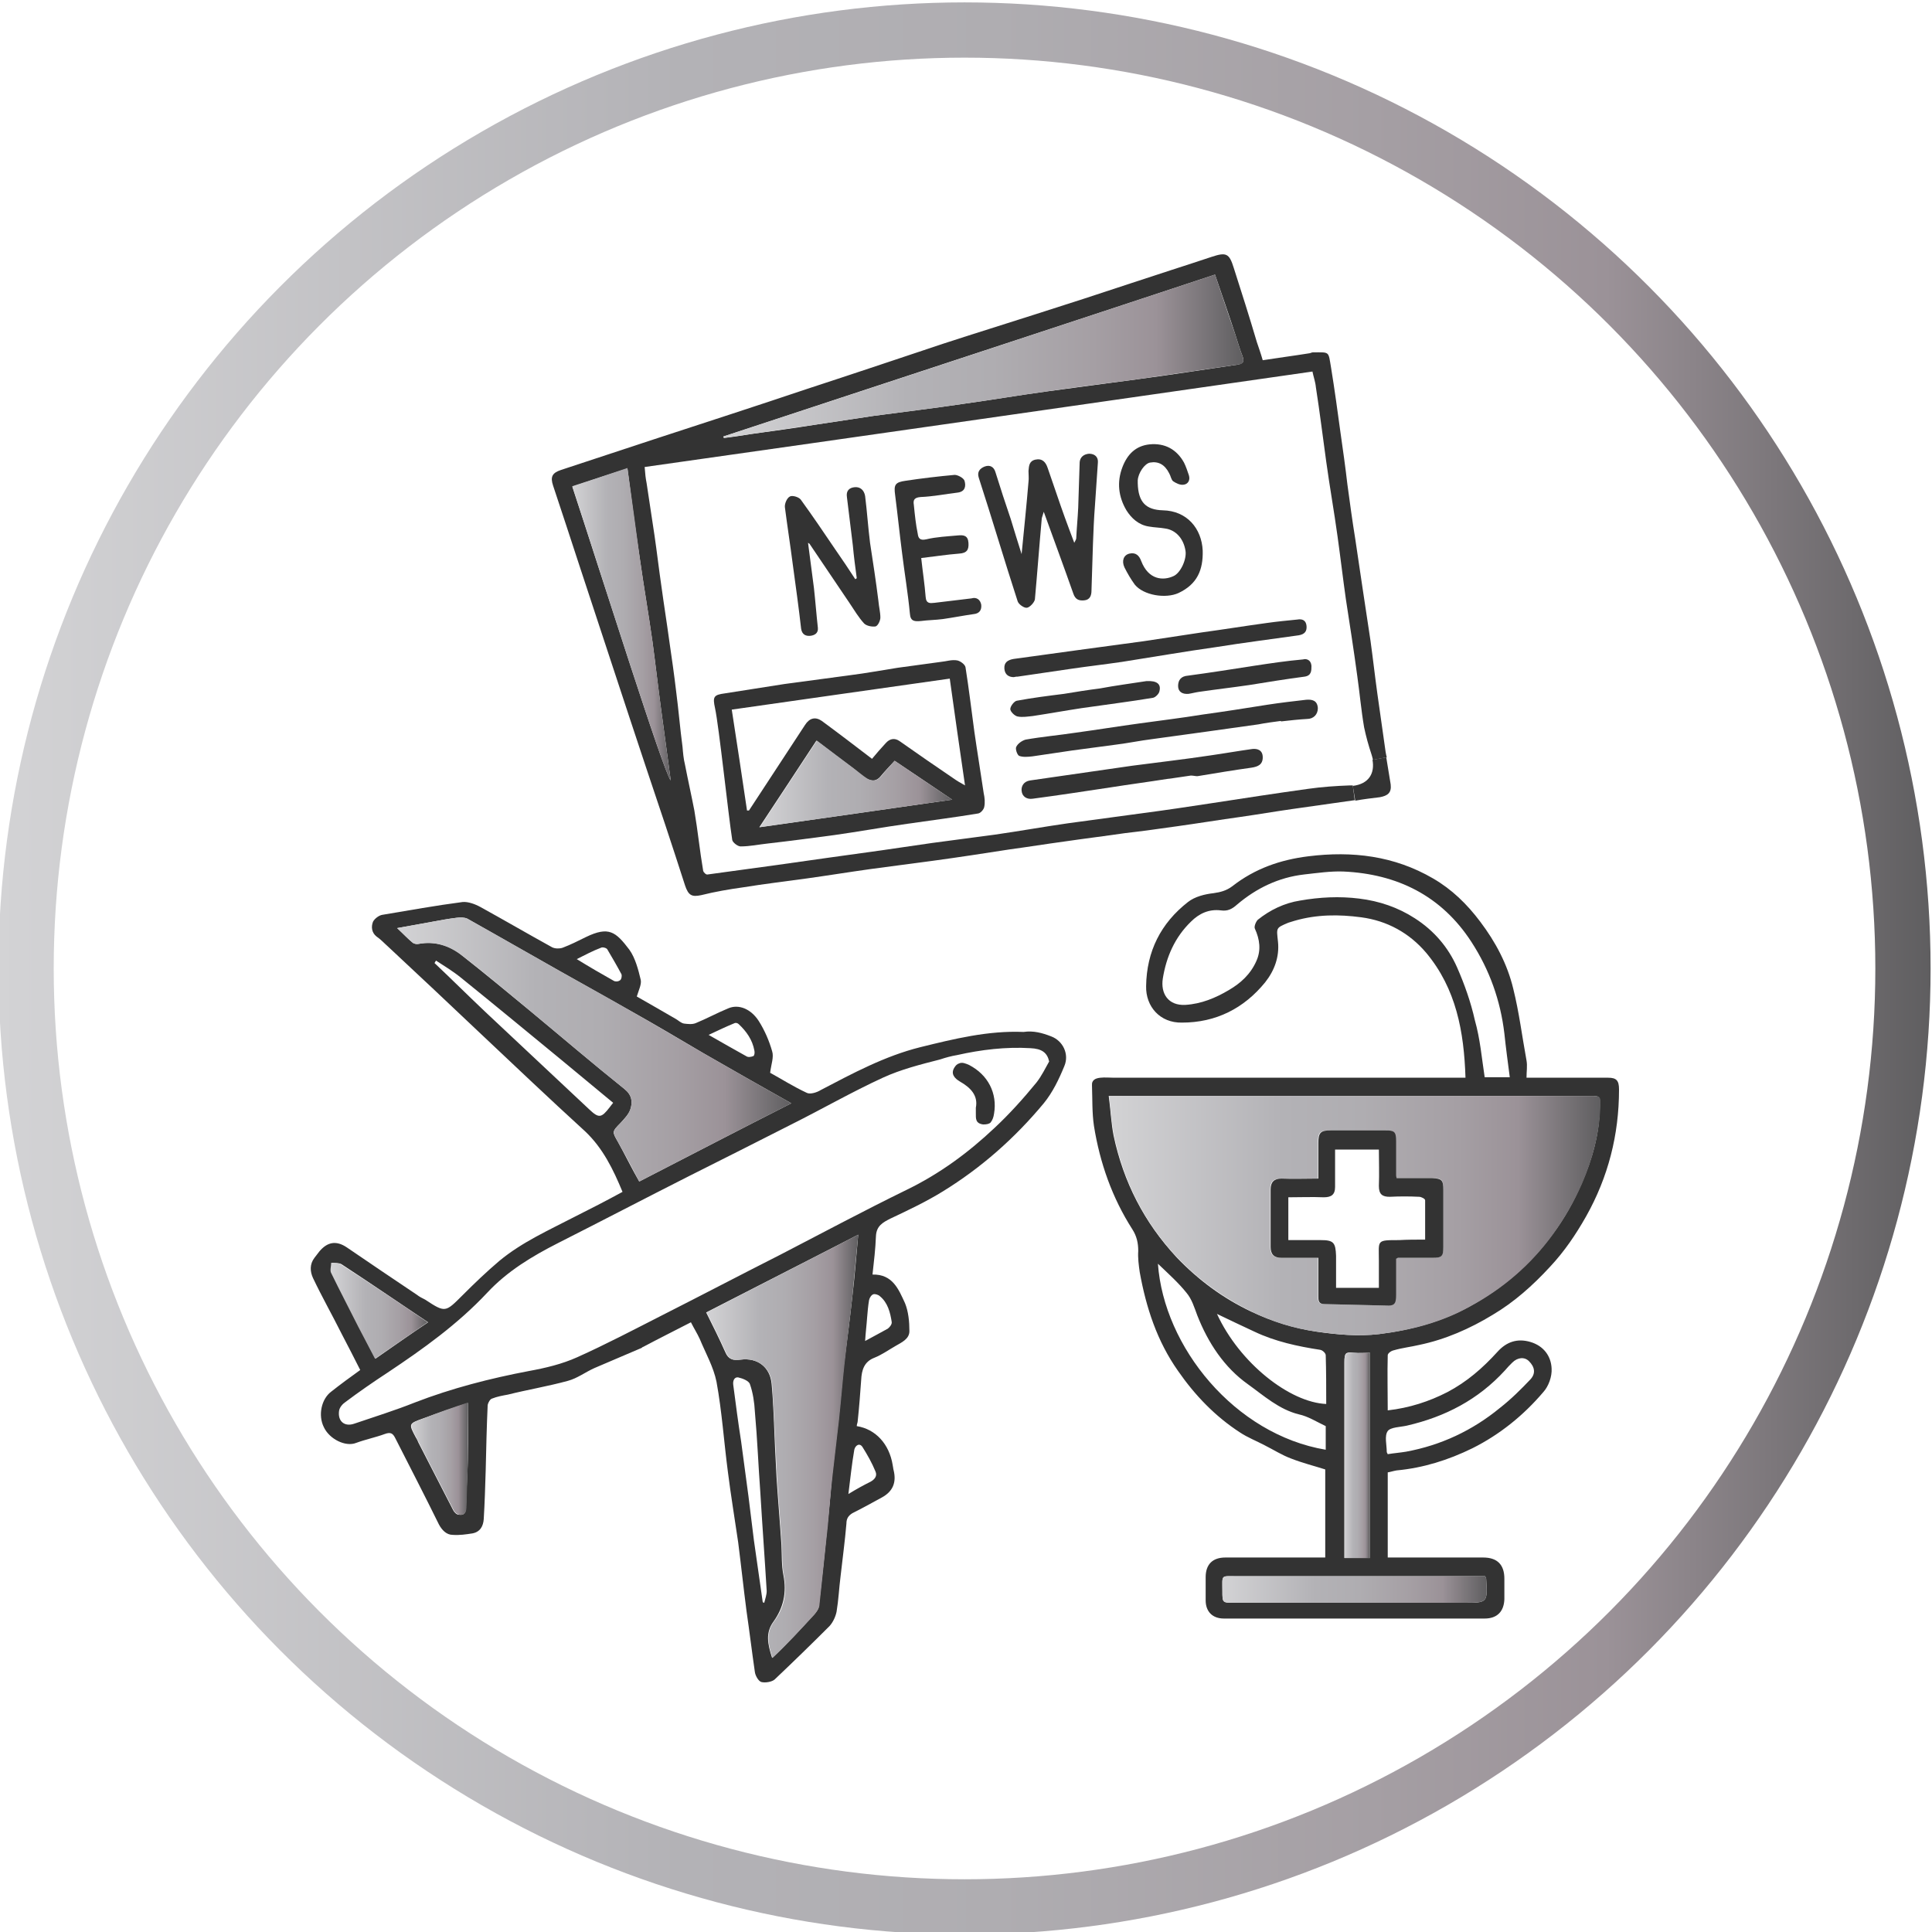 <?xml version="1.0" encoding="utf-8"?>
<!-- Generator: Adobe Illustrator 25.4.0, SVG Export Plug-In . SVG Version: 6.00 Build 0)  -->
<svg version="1.1" id="Livello_2_00000006693681913946360740000001946471308721829777_"
	 xmlns="http://www.w3.org/2000/svg" xmlns:xlink="http://www.w3.org/1999/xlink" x="0px" y="0px" viewBox="0 0 392.6 392.6"
	 style="enable-background:new 0 0 392.6 392.6;" xml:space="preserve">
<style type="text/css">
	.st0{fill:none;stroke:url(#SVGID_1_);stroke-width:11.229;}
	.st1{fill:#333333;}
	.st2{fill:url(#SVGID_00000028290143381872525780000014747713543464725144_);}
	.st3{fill:url(#SVGID_00000163053029874646930630000015250907749668060066_);}
	.st4{fill:url(#SVGID_00000179639998593320858590000013667581088546898862_);}
	.st5{fill:url(#SVGID_00000051367156743343440730000003954825831600340617_);}
	.st6{fill:url(#SVGID_00000156584100724941315210000006461682864970243740_);}
	.st7{fill:url(#SVGID_00000039091648905478947880000002053038250271323571_);}
	.st8{fill:url(#SVGID_00000112626857506849782920000002099486411367134358_);}
	.st9{fill:url(#SVGID_00000098220584008843107390000003923185306113791107_);}
	.st10{fill:url(#SVGID_00000053517451419145654370000012982104054370396587_);}
	.st11{fill:url(#SVGID_00000130622113245134782370000015570337601816053155_);}
</style>
<linearGradient id="SVGID_1_" gradientUnits="userSpaceOnUse" x1="-0.303" y1="196.799" x2="392.303" y2="196.799">
	<stop  offset="0" style="stop-color:#D3D3D5"/>
	<stop  offset="0.353" style="stop-color:#B3B2B6"/>
	<stop  offset="0.517" style="stop-color:#AFADB1"/>
	<stop  offset="0.711" style="stop-color:#A59FA4"/>
	<stop  offset="0.832" style="stop-color:#9B9298"/>
	<stop  offset="1" style="stop-color:#5F5E60"/>
</linearGradient>
<circle class="st0" cx="196" cy="196.8" r="190.7"/>
<g id="XMLID_00000050630965703312833640000009210904651447280027_">
	<g>
		<path class="st1" d="M329,221.4c0,9.2-2.2,17.8-6.7,25.8c-2.1,3.7-4.4,7.1-7.3,10.2c-3.5,3.8-7.3,7.2-11.7,9.8
			c-4.6,2.8-9.6,5-14.9,6.1c-1.7,0.4-3.5,0.6-5.2,1.1c-0.5,0.1-1.2,0.6-1.2,1c-0.1,3.7,0,7.4,0,11.2c4.4-0.5,8.4-1.8,12.1-3.7
			c4-2.1,7.2-4.9,10.2-8.2c1.8-2,4-2.8,6.7-2c2.7,0.8,4.2,2.9,4.3,5.4c0.1,1.6-0.6,3.6-1.7,4.8c-4,4.7-8.8,8.6-14.4,11.4
			c-4.9,2.4-10,4-15.4,4.5c-0.6,0.1-1.2,0.3-1.8,0.4c0,5.7,0,11.4,0,17.3c0.6,0,1.2,0,1.8,0c5.9,0,11.7,0,17.6,0
			c2.9,0,4.3,1.5,4.3,4.3c0,1.4,0,2.8,0,4.2c-0.1,2.5-1.5,3.9-4,3.9c-17.7,0-35.3,0-53,0c-2.3,0-3.7-1.4-3.7-3.7c0-1.6,0-3.1,0-4.7
			c0-2.6,1.4-4,4-4c6.1,0,12.3,0,18.4,0c0.6,0,1.2,0,1.9,0c0-6,0-11.9,0-17.9c-2.2-0.7-4.6-1.3-6.9-2.2c-1.9-0.7-3.6-1.8-5.4-2.7
			c-1.7-0.9-3.5-1.6-5-2.6c-5.1-3.3-9.2-7.6-12.6-12.5c-4.3-6.1-6.5-12.9-7.8-20.1c-0.2-1.4-0.4-2.9-0.3-4.3c0-1.6-0.3-3-1.2-4.4
			c-4.1-6.4-6.6-13.5-7.8-21c-0.4-2.7-0.3-5.4-0.4-8.2c-0.1-1.2,0.8-1.5,1.7-1.6c0.9-0.1,1.9,0,2.8,0c23,0,46.1,0,69.1,0
			c0.7,0,1.3,0,2.3,0c-0.3-9.4-1.9-18.1-8-25.4c-3.4-4-7.9-6.5-13.2-7.2c-4.5-0.6-9-0.6-13.5,0.7c-0.4,0.1-0.9,0.3-1.3,0.4
			c-2.6,1.1-2.4,1-2.1,3.9c0.3,3-0.7,5.8-2.6,8.2c-4.3,5.3-10,8.2-16.9,8.2c-4.5,0.1-7.4-3.3-7.3-7.4c0.1-7.1,3-12.8,8.5-17.1
			c1.4-1.1,3.4-1.6,5.2-1.8c1.4-0.2,2.6-0.5,3.8-1.4c4.6-3.6,9.8-5.4,15.5-6.1c8.9-1.1,17.4-0.1,25.3,4.5c3.8,2.2,6.9,5.2,9.6,8.8
			c3.1,4.1,5.5,8.6,6.7,13.6c1.2,4.8,1.8,9.7,2.7,14.6c0.2,1.1,0,2.2,0,3.5c1.7,0,3.5,0,5.2,0c3.8,0,7.6,0,11.4,0
			C328.5,219,329,219.6,329,221.4z M325.1,225c0.1-2.3,0.1-2.3-2.2-2.3c-31.8,0-63.5,0-95.2,0c-0.7,0-1.3,0-2.4,0
			c0.4,2.9,0.5,5.6,1,8.1c2,9.4,6.2,17.6,12.8,24.7c4.4,4.6,9.4,8.3,15.1,11c4.2,2,8.7,3.4,13.3,4.1c4.2,0.6,8.4,1,12.7,0.5
			c6.5-0.8,12.7-2.5,18.4-5.6c6.7-3.7,12.4-8.5,16.9-14.7c2.4-3.2,4.3-6.6,5.9-10.3C323.6,235.5,325,230.4,325.1,225z M311,280.3
			c1.1-1.2,0.9-2.5-0.3-3.7c-0.9-0.9-2.3-0.8-3.4,0.3c-0.5,0.5-1,1-1.5,1.6c-5.4,5.9-12.1,9.4-19.9,11.2c-1.3,0.3-3.3,0.3-3.9,1.1
			c-0.7,1-0.2,2.8-0.2,4.2c0,0.1,0,0.1,0.2,0.5c1.2-0.2,2.5-0.3,3.7-0.5c7.1-1.3,13.5-4.3,19.1-8.9
			C307.1,284.3,309.1,282.3,311,280.3z M301.7,218.9c1.5,0,3.1,0,5.1,0c-0.4-3.1-0.8-6-1.1-8.9c-0.8-6.7-3-12.9-6.7-18.6
			c-6.1-9.4-15.1-13.8-26-14.3c-2.6-0.1-5.3,0.3-8,0.6c-5.2,0.6-9.7,2.8-13.6,6.1c-1,0.9-1.9,1.4-3.3,1.2c-2.4-0.3-4.4,0.6-6.1,2.3
			c-3.3,3.2-5,7.2-5.7,11.5c-0.5,3.1,1.1,5.6,4.6,5.4c3.2-0.2,6.1-1.4,8.8-3c2.4-1.4,4.4-3.2,5.6-5.9c1-2.2,0.7-4.4-0.3-6.6
			c-0.2-0.4,0.2-1.4,0.6-1.8c2.5-2,5.4-3.4,8.6-3.9c4-0.7,8-0.9,12-0.4c4.1,0.5,7.9,1.8,11.3,4c3.9,2.5,6.8,5.9,8.6,10
			c1.5,3.4,2.8,7.1,3.6,10.7C300.8,211.2,301.1,215,301.7,218.9z M297.5,325.7c4.8,0,4.8,0,4.5-4.9c0-0.1-0.1-0.2-0.2-0.5
			c-3.3,0-6.6,0-9.8,0c-13.6,0-27.1,0-40.7,0c-3.3,0-2.9-0.4-2.9,3c0,2.4,0,2.4,2.4,2.4C266.3,325.7,281.9,325.7,297.5,325.7z
			 M278.4,316.6c0-13.9,0-27.8,0-41.7c-1.1,0-2.2,0.1-3.2,0c-1.8-0.2-2,0-2,1.9c0,12.6,0,25.2,0,37.8c0,0.6,0,1.3,0,2
			C275.1,316.6,276.7,316.6,278.4,316.6z M269.5,285.3c0-3.3,0-6.6-0.1-9.9c0-0.4-0.6-1-1.1-1.1c-4.6-0.7-9.2-1.7-13.4-3.7
			c-2.6-1.2-5.1-2.4-7.6-3.6C251.9,277,262.1,285,269.5,285.3z M269.4,294.6c0-1.7,0-3.3,0-4.8c-1.9-0.9-3.6-2-5.5-2.4
			c-4-1-7.1-3.8-10.3-6.1c-4.8-3.4-8.1-8.4-10.3-14c-0.6-1.6-1.1-3.3-2.2-4.6c-1.6-2-3.6-3.8-5.8-5.9
			C236.5,273.7,250.9,291.5,269.4,294.6z"/>
		
			<linearGradient id="SVGID_00000121969579433060975280000007125979948067659954_" gradientUnits="userSpaceOnUse" x1="225.31" y1="247.011" x2="325.177" y2="247.011">
			<stop  offset="0" style="stop-color:#D3D3D5"/>
			<stop  offset="0.353" style="stop-color:#B3B2B6"/>
			<stop  offset="0.517" style="stop-color:#AFADB1"/>
			<stop  offset="0.711" style="stop-color:#A59FA4"/>
			<stop  offset="0.832" style="stop-color:#9B9298"/>
			<stop  offset="1" style="stop-color:#5F5E60"/>
		</linearGradient>
		<path style="fill:url(#SVGID_00000121969579433060975280000007125979948067659954_);" d="M323,222.7c2.3,0,2.3,0,2.2,2.3
			c-0.2,5.4-1.6,10.6-3.7,15.5c-1.6,3.6-3.5,7-5.9,10.3c-4.5,6.2-10.2,11.1-16.9,14.7c-5.7,3.2-11.9,4.8-18.4,5.6
			c-4.3,0.5-8.5,0.1-12.7-0.5c-4.6-0.6-9.1-2-13.3-4.1c-5.7-2.8-10.7-6.4-15.1-11c-6.6-7-10.8-15.3-12.8-24.7
			c-0.5-2.6-0.7-5.2-1-8.1c1.1,0,1.8,0,2.4,0C259.5,222.7,291.2,222.7,323,222.7z M293.3,253.3c0-3.9,0-7.7,0-11.6
			c0-2-0.3-2.3-2.4-2.3c-2.4,0-4.8,0-7.2,0c-0.1-0.4-0.1-0.5-0.1-0.6c0-2.3,0-4.6,0-6.9c0-1.9-0.3-2.2-2.2-2.2c-3.7,0-7.4,0-11.1,0
			c-2.1,0-2.5,0.4-2.5,2.6c0,2.3,0,4.7,0,7.2c-2.6,0-5,0-7.5,0c-1.6,0-2.2,0.7-2.2,2.2c0,3.9,0,7.8,0,11.7c0,1.5,0.7,2.2,2.2,2.2
			c2.4,0,4.9,0,7.5,0c0,2.7,0,5.3,0,7.8c0,0.8,0,1.6,1.2,1.6c4.1,0.1,8.2,0.2,12.4,0.3c2,0,2.2-0.3,2.2-2.2c0-2.4,0-4.9,0-7.3
			c0.2-0.1,0.3-0.2,0.4-0.2c2.3,0,4.7,0,7,0C292.9,255.6,293.3,255.3,293.3,253.3z"/>
		
			<linearGradient id="SVGID_00000074422217864514493120000002760045113236616102_" gradientUnits="userSpaceOnUse" x1="248.343" y1="322.984" x2="302.083" y2="322.984">
			<stop  offset="0" style="stop-color:#D3D3D5"/>
			<stop  offset="0.353" style="stop-color:#B3B2B6"/>
			<stop  offset="0.517" style="stop-color:#AFADB1"/>
			<stop  offset="0.711" style="stop-color:#A59FA4"/>
			<stop  offset="0.832" style="stop-color:#9B9298"/>
			<stop  offset="1" style="stop-color:#5F5E60"/>
		</linearGradient>
		<path style="fill:url(#SVGID_00000074422217864514493120000002760045113236616102_);" d="M302,320.8c0.3,4.9,0.3,4.9-4.5,4.9
			c-15.6,0-31.2,0-46.7,0c-2.4,0-2.4,0-2.4-2.4c0-3.3-0.4-3,2.9-3c13.6,0,27.1,0,40.7,0c3.2,0,6.5,0,9.8,0
			C301.9,320.6,302,320.7,302,320.8z"/>
		<path class="st1" d="M293.3,241.8c0,3.9,0,7.7,0,11.6c0,1.9-0.3,2.2-2.2,2.2c-2.3,0-4.7,0-7,0c-0.1,0-0.2,0.1-0.4,0.2
			c0,2.4,0,4.8,0,7.3c0,1.9-0.3,2.3-2.2,2.2c-4.1-0.1-8.2-0.2-12.4-0.3c-1.2,0-1.2-0.8-1.2-1.6c0-2.5,0-5.1,0-7.8c-2.6,0-5,0-7.5,0
			c-1.5,0-2.2-0.7-2.2-2.2c0-3.9,0-7.8,0-11.7c0-1.5,0.7-2.2,2.2-2.2c2.4,0.1,4.9,0,7.5,0c0-2.5,0-4.8,0-7.2c0-2.1,0.4-2.6,2.5-2.6
			c3.7,0,7.4,0,11.1,0c1.9,0,2.2,0.3,2.2,2.2c0,2.3,0,4.6,0,6.9c0,0.1,0,0.2,0.1,0.6c2.5,0,4.9,0,7.2,0
			C293,239.5,293.3,239.8,293.3,241.8z M289.6,251.9c0-2.8,0-5.4,0-8c0-0.3-0.8-0.7-1.2-0.7c-2-0.1-4-0.1-6,0
			c-1.5,0-2.2-0.5-2.2-2.2c0.1-2.5,0-5,0-7.4c-3,0-5.9,0-8.9,0c0,2.6,0,5.1,0,7.6c0,1.6-0.8,2.1-2.3,2.1c-2.4-0.1-4.8,0-7.2,0
			c0,3,0,5.8,0,8.7c2.3,0,4.4,0,6.6,0c2.6,0,3,0.5,3.1,3.2c0,2.1,0,4.3,0,6.5c3,0,5.8,0,8.7,0c0-1.9,0-3.7,0-5.5
			c0-4.2-0.6-4.2,4.1-4.2C286,251.9,287.8,251.9,289.6,251.9z"/>
		<path class="st1" d="M274.9,159.7c3.3-0.4,4.5-2.6,4-5.3l2.8-0.5c0.3,1.8,0.6,3.7,0.9,5.5c0.2,1.7-0.6,2.3-2.2,2.6
			c-1.7,0.2-3.3,0.4-5,0.7L274.9,159.7z"/>
		<path class="st1" d="M281.4,151.6c0.1,0.8,0.2,1.5,0.4,2.3l-2.8,0.5c-0.1-0.4-0.2-0.8-0.3-1.1c-0.6-1.8-1.1-3.6-1.5-5.5
			c-0.6-3.5-0.9-7-1.4-10.5c-0.7-5.2-1.5-10.3-2.3-15.5c-0.6-4.2-1.1-8.5-1.7-12.8c-0.7-5.1-1.6-10.1-2.3-15.2
			c-0.7-5-1.3-10-2.1-15.1c-0.1-1.1-0.5-2.2-0.7-3.2C221.4,82,176.2,88.5,131,94.9c0.1,1.4,0.2,2.3,0.4,3.3
			c0.5,3.5,1.1,7.1,1.6,10.6c0.5,3.4,0.9,6.9,1.4,10.3c0.5,3.7,1.1,7.4,1.6,11.1c0.5,3.4,1,6.9,1.4,10.3c0.5,3.8,0.8,7.6,1.3,11.3
			c0.1,1.2,0.2,2.4,0.5,3.6c0.6,3.1,1.3,6.2,1.9,9.3c0.7,4.1,1.1,8.2,1.8,12.3c0.1,0.3,0.6,0.8,0.9,0.7c4.6-0.6,9.3-1.3,13.9-1.9
			c3.6-0.5,7.1-1,10.6-1.5c3.6-0.5,7.2-1,10.8-1.5c3.4-0.5,6.9-1,10.3-1.5c4.3-0.6,8.5-1.1,12.8-1.7c4.9-0.7,9.9-1.6,14.8-2.3
			c5.2-0.7,10.4-1.4,15.5-2.1c4.6-0.6,9.2-1.3,13.8-2c6.5-1,13-2,19.5-2.9c2.8-0.4,5.7-0.6,8.5-0.7c0.2,0,0.4,0,0.6,0l0.4,3
			c-4.2,0.6-8.5,1.2-12.7,1.8c-3.5,0.5-7,1.1-10.5,1.6c-4.3,0.6-8.6,1.3-12.9,1.9c-3.5,0.5-7.1,1-10.6,1.4
			c-4.1,0.6-8.2,1.1-12.3,1.7c-3.7,0.5-7.4,1.1-11.1,1.6c-5.2,0.8-10.3,1.6-15.5,2.3c-4.3,0.6-8.5,1.1-12.8,1.7
			c-4.3,0.6-8.6,1.3-12.9,1.9c-4.3,0.6-8.6,1.1-12.9,1.8c-2.9,0.4-5.8,0.9-8.6,1.6c-1.9,0.4-2.6,0.1-3.3-2c-2.6-8.1-5.3-16.2-8-24.2
			c-4.5-13.5-8.9-27-13.4-40.6c-1.8-5.5-3.6-11-5.4-16.4c-0.6-1.8-0.2-2.6,1.6-3.2c6.3-2.1,12.5-4.1,18.8-6.2
			c10.4-3.4,20.9-6.8,31.3-10.3c9.2-3,18.4-6.1,27.7-9.2c6.1-2,12.3-3.9,18.5-5.9c6.6-2.1,13.1-4.2,19.7-6.4
			c5.4-1.8,10.8-3.5,16.2-5.3c3-1,3.6-0.7,4.5,2.2c1.6,5,3.2,10,4.7,15.1c0.4,1.2,0.8,2.3,1.2,3.7c3.2-0.5,6.3-0.9,9.4-1.4
			c0.3,0,0.5-0.2,0.8-0.2c3.5,0,3.1-0.3,3.7,3.2c0.7,4.3,1.3,8.7,1.9,13.1c0.5,3.5,1,7,1.4,10.5c0.5,3.7,1,7.4,1.6,11.1
			c0.5,3.4,1,6.8,1.5,10.1c0.5,3.5,1.1,7.1,1.6,10.6c0.5,3.6,0.9,7.2,1.4,10.8C280.4,144.6,280.9,148.1,281.4,151.6z M251.5,74.1
			c1.1-0.2,1.4-0.6,1-1.7c-0.6-1.5-1-3-1.5-4.5c-1.3-4-2.7-8-4.1-12.1c-33.3,11-66.6,21.9-99.9,32.9c0,0.1,0.1,0.2,0.1,0.3
			c1.8-0.2,3.7-0.5,5.5-0.8c4.4-0.6,8.8-1.2,13.1-1.9c4-0.6,7.9-1.2,11.9-1.8c5.9-0.8,11.9-1.5,17.9-2.4c5.8-0.8,11.6-1.8,17.5-2.6
			c5.9-0.8,11.9-1.6,17.9-2.4C237.8,76.2,244.6,75.1,251.5,74.1z M136.3,158.6c-0.2-1.5-1.6-11.9-2-14.8c-0.6-4.4-1.1-8.9-1.7-13.3
			c-0.8-5.7-1.8-11.4-2.6-17.1c-0.9-6-1.7-12-2.5-18.2c-3.8,1.2-7.4,2.4-11.2,3.7C122.4,117.4,134.8,156.8,136.3,158.6z"/>
		
			<linearGradient id="SVGID_00000163060868768241400520000001034534862449925018_" gradientUnits="userSpaceOnUse" x1="273.14" y1="295.697" x2="278.36" y2="295.697">
			<stop  offset="0" style="stop-color:#D3D3D5"/>
			<stop  offset="0.353" style="stop-color:#B3B2B6"/>
			<stop  offset="0.517" style="stop-color:#AFADB1"/>
			<stop  offset="0.711" style="stop-color:#A59FA4"/>
			<stop  offset="0.832" style="stop-color:#9B9298"/>
			<stop  offset="1" style="stop-color:#5F5E60"/>
		</linearGradient>
		<path style="fill:url(#SVGID_00000163060868768241400520000001034534862449925018_);" d="M278.4,274.9c0,13.9,0,27.8,0,41.7
			c-1.6,0-3.3,0-5.2,0c0-0.7,0-1.3,0-2c0-12.6,0-25.2,0-37.8c0-1.8,0.3-2,2-1.9C276.2,275,277.2,274.9,278.4,274.9z"/>
		<path class="st1" d="M267.8,143.9c0,1.3-0.9,2.2-2.2,2.2c-1.8,0.1-3.5,0.3-5.3,0.5c0,0,0,0,0-0.1c-1.5,0.2-3.1,0.4-4.6,0.7
			c-3.6,0.5-7.1,1-10.7,1.5c-3.7,0.5-7.3,1-10.9,1.5c-2.4,0.3-4.8,0.8-7.2,1.1c-3,0.4-6,0.8-9,1.2c-2.7,0.4-5.4,0.8-8.1,1.2
			c-0.9,0.1-1.9,0.2-2.7-0.1c-0.4-0.2-0.8-1.4-0.6-1.8c0.3-0.7,1.2-1.3,1.9-1.5c3.4-0.6,6.8-0.9,10.1-1.4c4.4-0.6,8.7-1.3,13.1-1.9
			c4.3-0.6,8.5-1.1,12.8-1.8c4.4-0.6,8.8-1.3,13.2-2c2.6-0.4,5.2-0.7,7.8-1C266.6,142.1,267.7,142.3,267.8,143.9z"/>
		<path class="st1" d="M266.5,135.3c0,1,0,2-1.4,2.2c-3.8,0.5-7.5,1.1-11.2,1.7c-3.4,0.5-6.9,0.9-10.3,1.4c-0.7,0.1-1.4,0.3-2.1,0.4
			c-1.2,0.1-2.1-0.4-2.1-1.6c0-1.2,0.6-2,2-2.1c4.5-0.6,8.9-1.3,13.4-2c3.3-0.5,6.6-1,10-1.3C265.5,133.8,266.4,134.1,266.5,135.3z"
			/>
		<path class="st1" d="M265.5,127.2c0.1,1.1-0.4,1.7-1.6,1.9c-5.6,0.8-11.2,1.5-16.8,2.4c-6.4,0.9-12.7,2-19.1,3
			c-3.4,0.5-6.9,0.9-10.3,1.4c-3.6,0.5-7.3,1.1-10.9,1.6c-0.2,0-0.4,0-0.8,0.1c-1,0-1.8-0.5-1.9-1.7c-0.1-1.3,0.7-1.8,1.9-2
			c4.4-0.6,8.7-1.2,13.1-1.8c4.4-0.6,8.9-1.2,13.3-1.8c4-0.6,7.9-1.2,11.9-1.8c4.4-0.6,8.7-1.3,13.1-1.9c2.1-0.3,4.2-0.5,6.2-0.7
			C264.7,125.7,265.4,126.1,265.5,127.2z"/>
		<path class="st1" d="M256.6,153.9c0,1.5-1,1.9-2.3,2.1c-3.6,0.5-7.2,1.1-10.8,1.7c-0.4,0.1-0.9-0.1-1.5-0.1
			c-1.5,0.2-3.2,0.5-4.9,0.7c-3.8,0.6-7.6,1.1-11.4,1.7c-5.3,0.8-10.5,1.6-15.8,2.3c-1.2,0.2-2.2-0.4-2.3-1.6
			c-0.1-0.9,0.4-1.9,1.7-2.1c6.9-1,13.8-2,20.8-3c5.3-0.7,10.6-1.3,15.9-2.1c2.8-0.4,5.6-0.9,8.5-1.3
			C255.5,152.1,256.6,152.4,256.6,153.9z"/>
		
			<linearGradient id="SVGID_00000070821874251595703580000005355172469029742755_" gradientUnits="userSpaceOnUse" x1="147.06" y1="72.379" x2="252.689" y2="72.379">
			<stop  offset="0" style="stop-color:#D3D3D5"/>
			<stop  offset="0.353" style="stop-color:#B3B2B6"/>
			<stop  offset="0.517" style="stop-color:#AFADB1"/>
			<stop  offset="0.711" style="stop-color:#A59FA4"/>
			<stop  offset="0.832" style="stop-color:#9B9298"/>
			<stop  offset="1" style="stop-color:#5F5E60"/>
		</linearGradient>
		<path style="fill:url(#SVGID_00000070821874251595703580000005355172469029742755_);" d="M252.5,72.4c0.4,1.1,0.1,1.6-1,1.7
			c-6.9,1-13.8,2-20.6,3c-5.9,0.8-11.9,1.5-17.9,2.4c-5.8,0.8-11.6,1.8-17.5,2.6c-5.9,0.9-11.9,1.6-17.9,2.4
			c-4,0.6-7.9,1.2-11.9,1.8c-4.4,0.6-8.8,1.3-13.1,1.9c-1.8,0.3-3.7,0.5-5.5,0.8c0-0.1-0.1-0.2-0.1-0.3
			c33.3-10.9,66.5-21.9,99.9-32.9c1.4,4.1,2.7,8.1,4.1,12.1C251.5,69.4,251.9,70.9,252.5,72.4z"/>
		<path class="st1" d="M244.4,111.9c0.1,3.9-1.1,6.8-4.9,8.6c-2.6,1.2-7.1,0.5-8.9-1.7c-0.8-1.1-1.5-2.3-2.1-3.5
			c-0.6-1.3-0.2-2.5,1-2.8c1.3-0.3,2,0.4,2.4,1.5c1.5,3.9,4.5,4,6.5,3.1c1.5-0.6,2.8-3.5,2.5-5.2c-0.4-2.5-2-4.2-4.1-4.5
			c-1.1-0.2-2.2-0.2-3.3-0.4c-2.1-0.3-3.6-1.7-4.6-3.3c-1.6-2.7-2-5.7-0.8-8.8c1-2.6,2.7-4.3,5.5-4.6c3.1-0.3,5.5,1,7,3.7
			c0.4,0.8,0.7,1.7,1,2.6c0.3,1-0.2,1.8-1.1,1.9c-0.7,0.1-1.5-0.3-2.1-0.7c-0.4-0.3-0.5-1.1-0.8-1.6c-0.9-1.8-2.2-2.5-3.9-2.2
			c-1.1,0.2-2.4,2.1-2.5,3.6c0,0.3,0,0.6,0,0.6c0.1,3.9,1.7,5.4,5.1,5.5C241.2,103.8,244.2,107.4,244.4,111.9z"/>
		<path class="st1" d="M233,138.4c2.1-0.1,3,0.6,2.6,2.1c-0.1,0.5-0.8,1.2-1.3,1.3c-4.8,0.8-9.7,1.4-14.5,2.1
			c-3.3,0.5-6.6,1.1-9.9,1.6c-1,0.1-2.1,0.3-3.1,0.1c-0.6-0.1-1.5-1-1.5-1.5c0-0.6,0.8-1.6,1.3-1.7c3.2-0.6,6.4-1,9.6-1.4
			c2.4-0.4,4.9-0.8,7.3-1.1C226.7,139.3,229.8,138.9,233,138.4z"/>
		<path class="st1" d="M221.3,92.2c1.2,0,1.9,0.7,1.8,1.8c-0.2,2.9-0.4,5.9-0.6,8.8c-0.2,2.5-0.3,5.1-0.4,7.7
			c-0.1,3.2-0.2,6.3-0.3,9.5c0,1-0.3,1.9-1.5,2c-1.1,0.1-1.8-0.2-2.2-1.4c-1.9-5.4-3.9-10.8-6-16.6c-0.2,0.6-0.3,1-0.4,1.3
			c-0.5,5.5-0.9,11-1.4,16.5c-0.1,0.6-1,1.6-1.6,1.7c-0.6,0.1-1.7-0.7-1.9-1.3c-2.7-8.3-5.2-16.8-7.9-25.1c-0.4-1.2,0.2-1.9,1.2-2.3
			c1.1-0.4,1.9,0.1,2.2,1.2c1,3.2,2,6.3,3.1,9.5c0.7,2.3,1.4,4.6,2.2,7.1c0.5-5.1,1-9.9,1.4-14.7c0.1-0.7,0-1.4,0-2.2
			c0.1-1,0.1-2,1.4-2.3c1.4-0.3,2.1,0.5,2.5,1.7c1.2,3.4,2.3,6.8,3.5,10.1c0.6,1.6,1.2,3.3,1.9,5.1c0.2-0.4,0.4-0.7,0.4-0.9
			c0.1-2.1,0.3-4.1,0.4-6.2c0.1-3.1,0.2-6.2,0.3-9.3C219.5,92.9,220.2,92.3,221.3,92.2z"/>
		<path class="st1" d="M213.6,210.6c2.4,0.9,3.7,3.6,2.7,6c-1.1,2.7-2.4,5.4-4.2,7.6c-5.9,7.1-12.7,13.1-20.5,17.9
			c-3.4,2.1-7,3.8-10.6,5.5c-1.6,0.8-2.9,1.5-3,3.6c-0.1,2.6-0.4,5.1-0.7,7.8c4.1-0.1,5.3,3,6.6,5.8c0.7,1.7,0.9,3.8,0.9,5.7
			c0,1.6-1.6,2.3-2.8,3c-1.4,0.8-2.8,1.8-4.3,2.4c-2.1,0.8-2.6,2.5-2.7,4.5c-0.2,2.8-0.4,5.5-0.7,8.3c0,0.4-0.2,0.7-0.2,1.1
			c3.8,0.6,6.6,3.6,7.3,7.9c0.1,0.4,0.1,0.8,0.2,1.1c0.6,2.5-0.2,4.3-2.4,5.5c-2,1.1-4,2.2-6,3.2c-0.8,0.5-1.2,1.1-1.2,2.1
			c-0.3,3.6-0.8,7.2-1.2,10.8c-0.3,2.4-0.4,4.7-0.8,7.1c-0.2,1-0.7,2.1-1.4,2.9c-3.7,3.7-7.4,7.3-11.2,10.9
			c-0.6,0.5-1.9,0.7-2.7,0.5c-0.6-0.2-1.2-1.3-1.3-2c-0.6-4.1-1.1-8.3-1.7-12.4c-0.6-4.6-1.1-9.3-1.7-14c-0.7-4.8-1.5-9.6-2.1-14.4
			c-0.8-6.1-1.2-12.2-2.3-18.2c-0.6-3-2.2-5.8-3.4-8.7c-0.5-1.1-1.2-2.2-1.8-3.4c-3.3,1.7-6.5,3.3-9.7,5c-0.1,0-0.2,0.1-0.3,0.2
			c-3.2,1.4-6.4,2.7-9.6,4.1c-1.8,0.8-3.5,2.1-5.4,2.6c-4,1.1-8.2,1.8-12.2,2.8c-1.1,0.2-2.2,0.4-3.2,0.8c-0.4,0.1-0.8,0.8-0.9,1.3
			c-0.2,4.4-0.3,8.8-0.4,13.2c-0.1,3.3-0.2,6.7-0.4,10c-0.1,1.4-0.7,2.6-2.3,2.9c-1.3,0.2-2.6,0.4-4,0.3c-1.3,0-2.2-1-2.8-2.1
			c-2.9-5.9-5.9-11.7-8.9-17.6c-0.5-1-1-1.2-2.1-0.8c-1.9,0.7-3.9,1.1-5.8,1.8c-2.2,0.9-5.5-0.8-6.6-3.2c-1.2-2.4-0.5-5.7,1.5-7.2
			c1.9-1.5,3.8-2.9,5.9-4.4c-1.2-2.4-2.5-4.9-3.8-7.4c-1.9-3.8-4-7.5-5.8-11.3c-0.6-1.3-0.7-2.8,0.3-4.1c0.3-0.4,0.7-0.9,1-1.3
			c1.6-1.9,3.4-2.3,5.6-0.8c4.7,3.2,9.4,6.4,14.2,9.6c0.5,0.4,1.1,0.7,1.7,1c4.1,2.7,4.1,2.6,7.6-0.9c2.4-2.4,4.9-4.8,7.5-7
			c4.6-3.8,10-6.2,15.2-8.9c3.2-1.6,6.5-3.3,9.8-5.1c-1.9-4.6-4-8.9-7.6-12.3c-3.7-3.4-7.4-6.8-11.1-10.3c-3.5-3.3-7-6.6-10.5-9.9
			c-6.1-5.8-12.3-11.6-18.4-17.3c-0.8-0.7-1.5-1.5-2.4-2.1c-1-0.8-1.1-2-0.7-3c0.3-0.6,1.2-1.3,1.9-1.4c5.4-0.9,10.9-1.9,16.3-2.6
			c1.1-0.1,2.5,0.4,3.6,1c4.9,2.7,9.7,5.5,14.6,8.2c0.6,0.3,1.5,0.3,2.1,0.1c1.6-0.6,3.2-1.4,4.8-2.2c4.6-2.2,6-1.1,8.8,2.6
			c1.2,1.7,1.8,4,2.3,6.1c0.2,0.9-0.4,2.1-0.8,3.4c2.5,1.4,5.2,3,8,4.6c0.5,0.3,1,0.8,1.6,0.9c0.8,0.1,1.7,0.2,2.4-0.1
			c2.2-0.9,4.4-2.1,6.6-3c2.1-0.9,4.6,0.1,6.2,2.6c1.2,1.9,2.1,4,2.7,6.1c0.4,1.2-0.2,2.7-0.4,4.4c2.2,1.2,4.7,2.8,7.5,4.1
			c0.7,0.3,2-0.1,2.8-0.6c6.5-3.4,13-6.9,20.2-8.7c6.9-1.7,13.8-3.4,21-3.1C210,209.4,211.8,209.9,213.6,210.6z M213.2,215.7
			c-0.4-1.8-1.5-2.6-3.8-2.7c-5-0.3-10,0.3-14.9,1.4h0c-1.2,0.2-2.3,0.5-3.5,0.9c-3.9,1-7.9,2-11.6,3.7c-6.3,2.9-12.4,6.4-18.6,9.5
			c-6.9,3.5-13.8,7-20.8,10.5c-8.9,4.5-17.7,9.1-26.6,13.6c-5.3,2.7-10.3,5.7-14.4,10.1c-6,6.4-13,11.4-20.2,16.2
			c-2.9,1.9-5.8,3.9-8.6,6c-0.6,0.4-1.2,1.1-1.3,1.8c-0.3,2.1,1.1,3.3,3.1,2.6c4.1-1.4,8.3-2.7,12.3-4.3c7.5-2.9,15.3-4.9,23.2-6.4
			c3.3-0.6,6.7-1.4,9.8-2.8c5.8-2.6,11.5-5.6,17.2-8.5c8.1-4.1,16.1-8.3,24.2-12.4c8.5-4.4,16.9-8.9,25.5-13.1
			c6.8-3.3,12.6-7.6,17.9-12.6c0,0,0,0,0,0c3-2.8,5.8-5.9,8.5-9.2C211.7,218.6,212.4,217.1,213.2,215.7z M180.4,270
			c0.4-0.3,0.9-0.9,0.8-1.4c-0.3-1.9-0.8-3.9-2.4-5.2c-0.3-0.3-1-0.5-1.3-0.4c-0.4,0.1-0.8,0.7-0.9,1.2c-0.2,1.2-0.3,2.4-0.4,3.6
			c-0.1,1.5-0.3,3-0.4,4.7C177.6,271.5,179,270.8,180.4,270z M176.9,301.1c0.9-0.5,1.4-1.2,1-2.1c-0.7-1.7-1.6-3.3-2.6-4.9
			c-0.6-1-1.5-0.4-1.7,0.5c-0.5,2.9-0.8,5.8-1.2,9C174.2,302.5,175.5,301.8,176.9,301.1z M173.2,263.5c0.5-4.2,0.8-8.3,1.2-12.6
			c-10.3,5.3-20.6,10.5-30.9,15.8c1.4,2.8,2.7,5.4,3.9,8.1c0.6,1.4,1.5,1.7,3,1.5c3.6-0.5,6.1,1.6,6.4,4.9c0.4,4.3,0.5,8.7,0.7,13
			c0.1,2,0.2,4,0.3,6c0.3,4.6,0.7,9.2,1,13.8c0.1,2.1,0,4.1,0.4,6.1c0.7,3.5,0,6.6-2,9.4c-1.7,2.3-1.2,4.6-0.3,7.4
			c3-2.8,5.8-5.8,8.5-8.8c0.5-0.5,1-1.2,1-1.8c0.6-5.3,1.2-10.6,1.7-16c0.4-3.5,0.7-7,1-10.6c0.4-3.7,0.9-7.5,1.3-11.2
			c0.4-3.7,0.7-7.5,1.1-11.2C172.1,272.7,172.7,268.1,173.2,263.5z M155.3,325.7c0.2-0.8,0.5-1.6,0.5-2.4
			c-0.4-6.7-0.9-13.4-1.3-20.1c-0.4-5.4-0.6-10.8-1.1-16.3c-0.1-1.9-0.4-3.9-1-5.6c-0.2-0.7-1.5-1.2-2.4-1.4c-0.8-0.1-1.1,0.7-1,1.5
			c0.5,3.8,1,7.7,1.6,11.5c0.5,3.7,1,7.5,1.5,11.2c0.4,3,0.7,5.9,1.1,8.9c0.6,4.2,1.2,8.4,1.8,12.6
			C155.1,325.6,155.2,325.7,155.3,325.7z M153.1,214.6c0.2-0.1,0.3-0.7,0.2-1.1c-0.4-2.2-1.6-3.9-3.2-5.4c-0.2-0.2-0.6-0.3-0.8-0.2
			c-1.7,0.7-3.4,1.5-5.3,2.4c2.6,1.5,5.1,2.9,7.6,4.3C152,214.9,152.6,214.8,153.1,214.6z M160.8,224.2c-6.2-3.5-12-6.8-17.9-10.2
			c-4.9-2.9-9.8-5.8-14.8-8.6c-4.8-2.7-9.6-5.4-14.4-8.1c-6.2-3.5-12.5-7.1-18.7-10.6c-0.6-0.3-1.5-0.3-2.2-0.2
			c-1.7,0.2-3.3,0.5-4.9,0.8c-2.3,0.4-4.5,0.8-7.2,1.3c1.3,1.2,2.2,2.2,3.2,3c0.3,0.2,0.8,0.3,1.2,0.2c3.3-0.6,6.2,0.3,8.7,2.3
			c4.7,3.7,9.3,7.5,13.9,11.3c6.4,5.3,12.7,10.7,19.2,15.9c1.5,1.2,1.7,2.6,1.2,4.1c-0.3,1-1.2,1.9-2,2.8c-1.8,1.8-1.7,1.8-0.5,3.9
			c1.5,2.7,2.8,5.4,4.3,8C140.2,234.8,150.4,229.5,160.8,224.2z M126,199.2c0.3-0.2,0.4-0.9,0.3-1.2c-0.9-1.7-1.9-3.4-2.9-5.1
			c-0.2-0.3-1-0.5-1.3-0.3c-1.6,0.6-3.1,1.4-4.9,2.3c2.6,1.6,5,3,7.5,4.4C125,199.5,125.6,199.5,126,199.2z M123.9,225
			c0.2-0.3,0.4-0.5,0.7-0.9c-3.5-2.9-7-5.8-10.5-8.7c-6.8-5.6-13.6-11.2-20.4-16.7c-1.6-1.3-3.4-2.4-5.1-3.5
			c-0.1,0.2-0.2,0.3-0.3,0.5c3.5,3.3,6.9,6.7,10.4,10c7,6.6,14,13.1,21,19.7C121.7,227.3,122.2,227.2,123.9,225z M95.1,296.1
			c0.1-3.6,0-7.2,0-11c-3,1-6,2-9,3.1c-3.1,1.1-3.1,1.1-1.6,3.9c0.2,0.3,0.4,0.7,0.5,1c2.4,4.6,4.7,9.2,7.1,13.8
			c0.2,0.4,0.7,0.9,1.1,0.9c1.4,0.2,1.5-0.7,1.5-1.8C94.8,302.7,95,299.4,95.1,296.1z M76.3,276.1c3.6-2.5,7-4.9,10.7-7.4
			c-6.1-4.1-11.8-8-17.6-11.8c-0.5-0.3-1.2-0.2-1.9-0.3c0,0.7-0.3,1.5,0,2.1c1.8,3.7,3.6,7.3,5.5,10.9
			C74,271.6,75.1,273.7,76.3,276.1z"/>
		<path class="st1" d="M200,164c-0.1,0.5-0.7,1.2-1.2,1.3c-4.8,0.8-9.6,1.4-14.4,2.1c-5,0.7-9.9,1.6-14.9,2.3
			c-4.5,0.6-9,1.2-13.4,1.7c-1.9,0.2-3.7,0.6-5.6,0.6c-0.6,0-1.6-0.8-1.7-1.3c-0.8-5.1-2.7-23.1-3.5-26.8c-0.5-2.3-0.3-2.7,2-3
			c4-0.6,8.1-1.3,12.1-1.9c4.5-0.6,9-1.2,13.4-1.8c3.2-0.4,6.4-1,9.6-1.5c2.9-0.4,5.9-0.8,8.8-1.2c1.1-0.1,2.2-0.5,3.3-0.3
			c0.6,0.1,1.6,0.8,1.7,1.4c0.7,4.4,1.2,8.7,1.8,13.1c0.6,4.2,1.3,8.4,1.9,12.5C200.1,162.1,200.2,163.1,200,164z M193.8,158.2
			c0.7,0.5,1.4,0.9,2.3,1.4c-1.1-7.4-2.1-14.6-3.1-21.7c-14.9,2.1-29.5,4.2-44.3,6.3c1.1,7,2.1,13.8,3.1,20.5c0.1,0,0.3,0,0.4,0
			c3.8-5.8,7.6-11.6,11.4-17.4c0.9-1.4,2.1-1.7,3.4-0.8c3.4,2.5,6.8,5.1,10.2,7.7c0.9-1.1,1.8-2.1,2.8-3.2c0.8-0.9,1.8-1.1,2.8-0.4
			C186.5,153.2,190.1,155.7,193.8,158.2z M193.5,162.5c-4-2.7-7.8-5.3-11.7-7.9c-1,1.1-1.9,2-2.8,3.1c-0.9,1.1-1.8,1.1-2.9,0.5
			c-0.9-0.5-1.7-1.2-2.5-1.9c-2.5-1.9-5.1-3.8-7.7-5.8c-3.9,5.9-7.6,11.6-11.6,17.6C167.7,166.2,180.4,164.4,193.5,162.5z"/>
		<path class="st1" d="M199.4,122.9c0.1,1.1-0.4,1.8-1.6,1.9c-2.1,0.3-4.1,0.7-6.2,1c-1.5,0.2-3,0.2-4.5,0.4
			c-1.2,0.1-2.1,0.1-2.2-1.5c-0.4-4.2-1.1-8.3-1.6-12.4c-0.5-3.9-0.9-7.8-1.4-11.7c-0.3-2.1,0-2.6,2.1-2.9c3.3-0.5,6.7-0.9,10-1.2
			c0.6,0,1.8,0.6,2,1.2c0.3,1,0.2,2.2-1.4,2.4c-2.5,0.3-5,0.8-7.5,0.9c-1.2,0.1-1.6,0.5-1.4,1.6c0.2,2,0.4,4,0.8,5.9
			c0.1,0.8,0.4,1.4,1.7,1.1c2.1-0.5,4.3-0.6,6.5-0.8c1.1-0.1,2,0,2.1,1.5c0.1,1.4-0.3,2.1-1.9,2.2c-2.6,0.2-5.1,0.6-7.7,0.9
			c0.3,2.8,0.7,5.3,0.9,7.9c0.1,1.4,0.9,1.3,1.8,1.2c2.5-0.3,5-0.6,7.5-0.9C198.4,121.3,199.2,121.8,199.4,122.9z"/>
		<path class="st1" d="M196.9,216.4c3.9,2,5.8,5.8,5.1,9.9c-0.1,0.7-0.3,1.3-0.7,1.8c-0.3,0.3-0.8,0.4-1.5,0.4
			c-1.6-0.2-1.5-1.2-1.5-2.3c0-0.3,0-0.6,0-1.1c0.5-2.5-1.1-4.1-3.2-5.3c-1.2-0.7-1.9-1.6-1.2-2.8c0.3-0.5,0.6-0.8,1-0.9
			C195.5,215.8,196.2,216.1,196.9,216.4z"/>
		
			<linearGradient id="SVGID_00000020368547314305808710000000419064893197924501_" gradientUnits="userSpaceOnUse" x1="154.44" y1="159.264" x2="193.49" y2="159.264">
			<stop  offset="0" style="stop-color:#D3D3D5"/>
			<stop  offset="0.353" style="stop-color:#B3B2B6"/>
			<stop  offset="0.517" style="stop-color:#AFADB1"/>
			<stop  offset="0.711" style="stop-color:#A59FA4"/>
			<stop  offset="0.832" style="stop-color:#9B9298"/>
			<stop  offset="1" style="stop-color:#5F5E60"/>
		</linearGradient>
		<path style="fill:url(#SVGID_00000020368547314305808710000000419064893197924501_);" d="M181.8,154.6c3.8,2.6,7.6,5.1,11.7,7.9
			c-13.1,1.9-25.8,3.7-39.1,5.6c4-6,7.7-11.7,11.6-17.6c2.6,2,5.2,3.9,7.7,5.8c0.8,0.6,1.6,1.3,2.5,1.9c1,0.6,2,0.6,2.9-0.5
			C179.9,156.6,180.9,155.7,181.8,154.6z"/>
		<path class="st1" d="M178.5,122.1c0.1,1.2,0.4,2.3,0.4,3.4c0,0.6-0.5,1.7-1,1.8c-0.7,0.1-1.8-0.1-2.3-0.6c-1.1-1.2-2-2.7-3-4.2
			c-2.7-4-5.4-8-8.1-12c-0.1-0.1-0.2-0.1-0.3-0.2c0.4,3.1,0.8,6.1,1.2,9.2c0.3,2.7,0.5,5.4,0.8,8.1c0.1,1.1-0.7,1.5-1.5,1.6
			c-0.9,0.1-1.7-0.2-1.9-1.4c-0.5-4.4-1.1-8.7-1.7-13.1c-0.5-3.9-1.1-7.7-1.6-11.6c-0.1-0.7,0.4-1.9,1-2.2c0.5-0.3,1.8,0.1,2.2,0.6
			c2.4,3.3,4.7,6.7,7,10.1c1.4,2,2.8,4.1,4.1,6.1c0.1-0.1,0.2-0.1,0.3-0.2c-0.3-2.2-0.6-4.5-0.8-6.7c-0.4-3.3-0.8-6.6-1.2-9.8
			c-0.2-1.3,0.5-1.9,1.6-2c1.1-0.1,1.9,0.6,2.1,1.8c0.4,3.2,0.6,6.3,1,9.5C177.4,114.2,178,118.1,178.5,122.1z"/>
		
			<linearGradient id="SVGID_00000108271145729620892240000014360155043754027684_" gradientUnits="userSpaceOnUse" x1="143.54" y1="293.854" x2="174.45" y2="293.854">
			<stop  offset="0" style="stop-color:#D3D3D5"/>
			<stop  offset="0.353" style="stop-color:#B3B2B6"/>
			<stop  offset="0.517" style="stop-color:#AFADB1"/>
			<stop  offset="0.711" style="stop-color:#A59FA4"/>
			<stop  offset="0.832" style="stop-color:#9B9298"/>
			<stop  offset="1" style="stop-color:#5F5E60"/>
		</linearGradient>
		<path style="fill:url(#SVGID_00000108271145729620892240000014360155043754027684_);" d="M174.4,250.9c-0.4,4.3-0.8,8.4-1.2,12.6
			c-0.5,4.6-1.1,9.2-1.6,13.8c-0.4,3.7-0.7,7.5-1.1,11.2c-0.4,3.7-0.9,7.5-1.3,11.2c-0.4,3.5-0.7,7-1,10.6c-0.6,5.3-1.1,10.6-1.7,16
			c-0.1,0.6-0.6,1.3-1,1.8c-2.8,3-5.5,6-8.5,8.8c-0.9-2.7-1.4-5.1,0.3-7.4c2.1-2.8,2.7-5.9,2-9.4c-0.4-2-0.3-4.1-0.4-6.1
			c-0.3-4.6-0.7-9.2-1-13.8c-0.1-2-0.2-4-0.3-6c-0.2-4.3-0.4-8.7-0.7-13c-0.3-3.2-2.8-5.4-6.4-4.9c-1.5,0.2-2.3,0-3-1.5
			c-1.2-2.7-2.5-5.3-3.9-8.1C153.9,261.4,164.1,256.2,174.4,250.9z"/>
		
			<linearGradient id="SVGID_00000173847020123086943040000016801152191425395125_" gradientUnits="userSpaceOnUse" x1="80.62" y1="213.228" x2="160.77" y2="213.228">
			<stop  offset="0" style="stop-color:#D3D3D5"/>
			<stop  offset="0.353" style="stop-color:#B3B2B6"/>
			<stop  offset="0.517" style="stop-color:#AFADB1"/>
			<stop  offset="0.711" style="stop-color:#A59FA4"/>
			<stop  offset="0.832" style="stop-color:#9B9298"/>
			<stop  offset="1" style="stop-color:#5F5E60"/>
		</linearGradient>
		<path style="fill:url(#SVGID_00000173847020123086943040000016801152191425395125_);" d="M142.9,214c5.9,3.4,11.7,6.7,17.9,10.2
			c-10.4,5.3-20.6,10.6-30.9,15.9c-1.4-2.7-2.8-5.4-4.3-8c-1.2-2.2-1.2-2.1,0.5-3.9c0.8-0.8,1.6-1.7,2-2.8c0.5-1.5,0.3-2.9-1.2-4.1
			c-6.5-5.2-12.8-10.6-19.2-15.9c-4.6-3.8-9.2-7.7-13.9-11.3c-2.5-1.9-5.5-2.9-8.7-2.3c-0.4,0.1-0.9,0-1.2-0.2c-1-0.8-1.9-1.8-3.2-3
			c2.7-0.5,5-0.9,7.2-1.3c1.6-0.3,3.3-0.6,4.9-0.8c0.7-0.1,1.6-0.1,2.2,0.2c6.3,3.5,12.5,7.1,18.7,10.6c4.8,2.7,9.6,5.3,14.4,8.1
			C133.1,208.2,137.9,211.1,142.9,214z"/>
		
			<linearGradient id="SVGID_00000026153528882313281470000004695494342956945061_" gradientUnits="userSpaceOnUse" x1="116.26" y1="126.849" x2="136.31" y2="126.849">
			<stop  offset="0" style="stop-color:#D3D3D5"/>
			<stop  offset="0.353" style="stop-color:#B3B2B6"/>
			<stop  offset="0.517" style="stop-color:#AFADB1"/>
			<stop  offset="0.711" style="stop-color:#A59FA4"/>
			<stop  offset="0.832" style="stop-color:#9B9298"/>
			<stop  offset="1" style="stop-color:#5F5E60"/>
		</linearGradient>
		<path style="fill:url(#SVGID_00000026153528882313281470000004695494342956945061_);" d="M134.3,143.8c0.4,2.9,1.8,13.3,2,14.8
			c-1.5-1.8-13.9-41.2-20-59.8c3.7-1.2,7.4-2.4,11.2-3.7c0.9,6.3,1.7,12.3,2.5,18.2c0.8,5.7,1.8,11.4,2.6,17.1
			C133.2,134.9,133.7,139.3,134.3,143.8z"/>
		
			<linearGradient id="SVGID_00000117651830293500818510000018395906863038613665_" gradientUnits="userSpaceOnUse" x1="83.5" y1="296.468" x2="95.1" y2="296.468">
			<stop  offset="0" style="stop-color:#D3D3D5"/>
			<stop  offset="0.353" style="stop-color:#B3B2B6"/>
			<stop  offset="0.517" style="stop-color:#AFADB1"/>
			<stop  offset="0.711" style="stop-color:#A59FA4"/>
			<stop  offset="0.832" style="stop-color:#9B9298"/>
			<stop  offset="1" style="stop-color:#5F5E60"/>
		</linearGradient>
		<path style="fill:url(#SVGID_00000117651830293500818510000018395906863038613665_);" d="M95.1,285c0,3.8,0,7.4,0,11
			c-0.1,3.3-0.2,6.7-0.3,10c0,1.1-0.2,2-1.5,1.8c-0.4-0.1-0.9-0.5-1.1-0.9c-2.4-4.6-4.7-9.2-7.1-13.8c-0.2-0.4-0.4-0.7-0.5-1
			c-1.5-2.8-1.5-2.8,1.6-3.9C89.1,287,92.1,286,95.1,285z"/>
		
			<linearGradient id="SVGID_00000113314079317221587700000012360074608523236529_" gradientUnits="userSpaceOnUse" x1="67.308" y1="266.319" x2="86.93" y2="266.319">
			<stop  offset="0" style="stop-color:#D3D3D5"/>
			<stop  offset="0.353" style="stop-color:#B3B2B6"/>
			<stop  offset="0.517" style="stop-color:#AFADB1"/>
			<stop  offset="0.711" style="stop-color:#A59FA4"/>
			<stop  offset="0.832" style="stop-color:#9B9298"/>
			<stop  offset="1" style="stop-color:#5F5E60"/>
		</linearGradient>
		<path style="fill:url(#SVGID_00000113314079317221587700000012360074608523236529_);" d="M86.9,268.7c-3.6,2.5-7.1,4.9-10.7,7.4
			c-1.2-2.3-2.3-4.4-3.4-6.5c-1.8-3.6-3.7-7.2-5.5-10.9c-0.3-0.5,0-1.4,0-2.1c0.6,0.1,1.4,0,1.9,0.3
			C75.1,260.7,80.9,264.6,86.9,268.7z"/>
	</g>
	<g>
	</g>
</g>
</svg>
